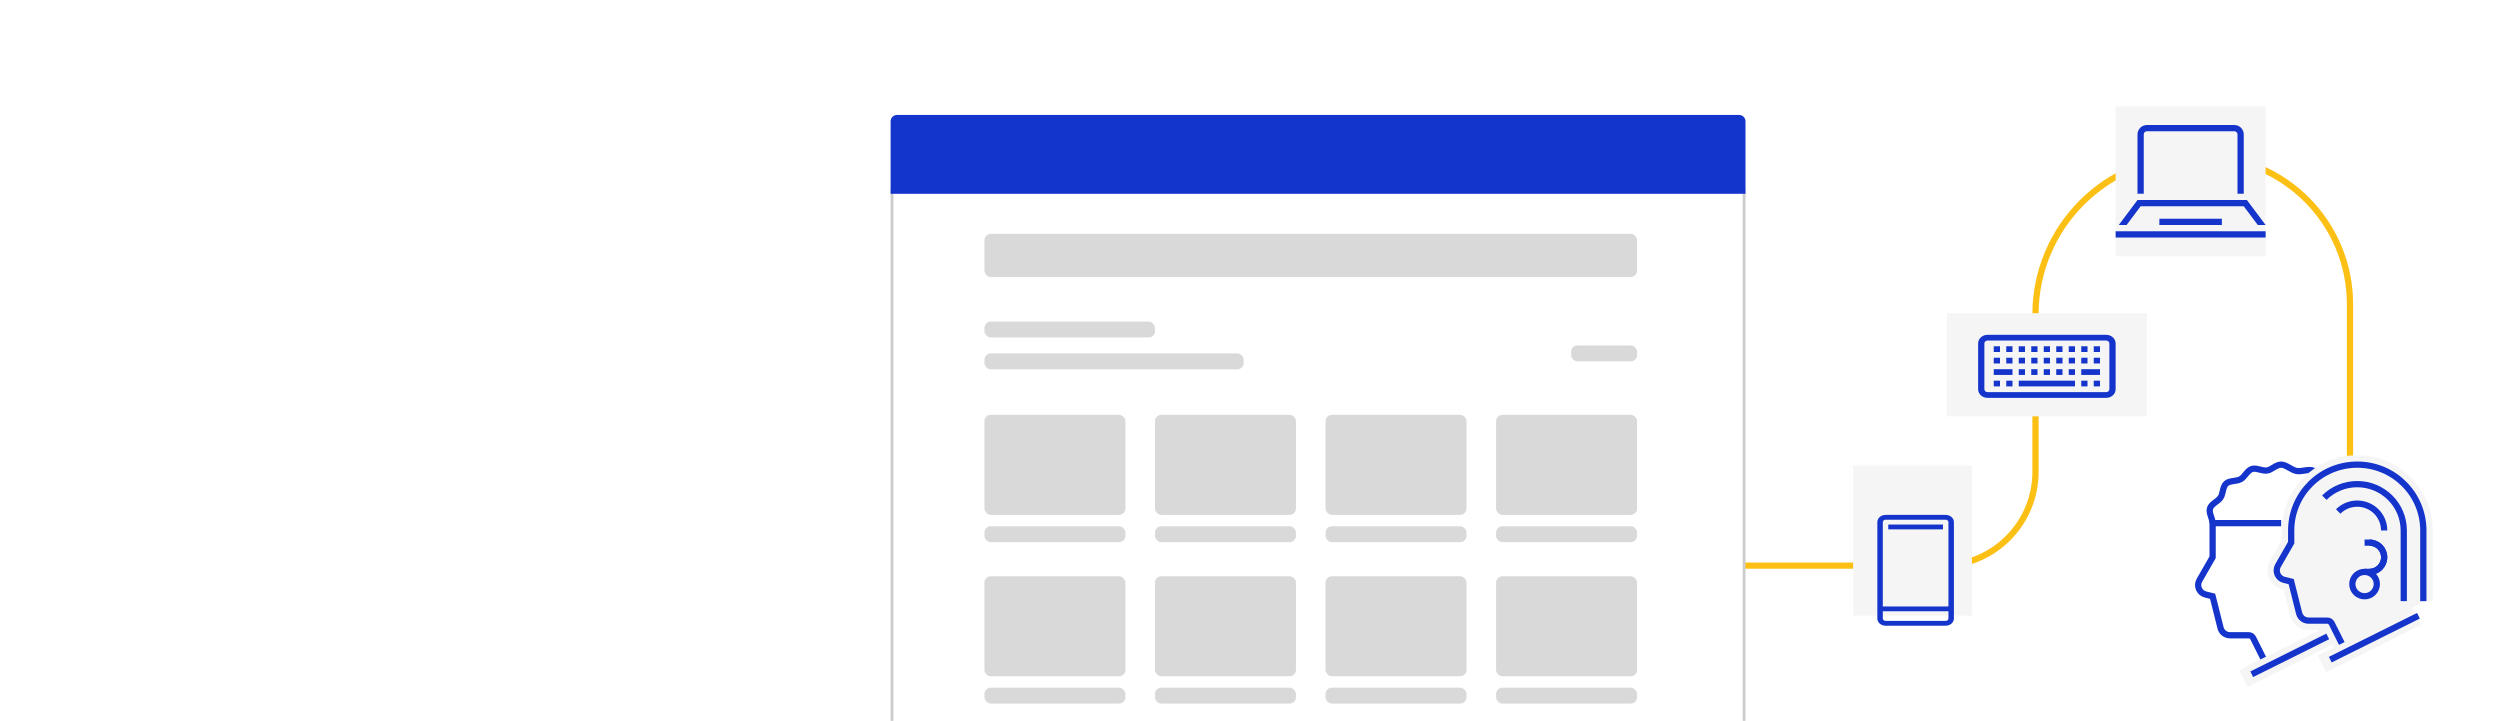 <svg width="645" height="186" viewBox="0 0 645 186" fill="none" xmlns="http://www.w3.org/2000/svg">
<g clip-path="url(#clip0_44431_41504)">
<path d="M403.125 145.931H500.968C514.327 145.931 525.156 135.102 525.156 121.744V81.144C525.156 58.593 543.437 40.312 565.987 40.312V40.312H568.116C589.204 40.312 606.3 57.408 606.3 78.497V78.497V116.681V150.366" stroke="#FCC015" stroke-width="1.613"/>
<rect width="51.6" height="26.606" transform="translate(502.294 80.812)" fill="#F5F5F5"/>
<path d="M535.35 98.211H520.838V99.689H535.35V98.211Z" fill="#1434CB"/>
<path fill-rule="evenodd" clip-rule="evenodd" d="M545.831 100.429V88.604C545.831 87.381 544.746 86.387 543.413 86.387L512.775 86.387C511.441 86.387 510.356 87.381 510.356 88.604V100.429C510.356 101.652 511.441 102.646 512.775 102.646H543.413C544.746 102.646 545.831 101.652 545.831 100.429ZM512.775 101.168C512.33 101.168 511.969 100.837 511.969 100.429V88.604C511.969 88.197 512.33 87.865 512.775 87.865L543.413 87.865C543.857 87.865 544.219 88.197 544.219 88.604V100.429C544.219 100.837 543.857 101.168 543.413 101.168H512.775ZM514.388 89.344H516V90.822H514.388V89.344ZM519.225 89.344H517.613V90.822H519.225V89.344ZM520.838 89.344H522.45V90.822H520.838V89.344ZM524.063 89.344H525.675V90.822H524.063V89.344ZM525.675 92.301H524.063V93.779H525.675V92.301ZM524.063 95.255H525.675V96.734H524.063V95.255ZM522.45 92.301H520.838V93.779H522.45V92.301ZM517.613 92.301H519.225V93.779H517.613V92.301ZM516 92.301H514.388V93.779H516V92.301ZM520.838 95.255H522.45V96.734H520.838V95.255ZM528.9 89.344H527.288V90.822H528.9V89.344ZM527.288 92.301H528.9V93.779H527.288V92.301ZM528.9 95.255H527.288V96.734H528.9V95.255ZM530.513 89.344H532.125V90.822H530.513V89.344ZM532.125 92.301H530.513V93.779H532.125V92.301ZM530.513 95.255H532.125V96.734H530.513V95.255ZM535.35 89.344H533.738V90.822H535.35V89.344ZM536.963 89.344H538.575V90.822H536.963V89.344ZM541.8 89.344H540.188V90.822H541.8V89.344ZM533.738 92.301H535.35V93.779H533.738V92.301ZM535.35 95.255H533.738V96.734H535.35V95.255ZM536.963 92.301H538.575V93.779H536.963V92.301ZM541.8 92.301H540.188V93.779H541.8V92.301ZM536.963 95.255H541.8V96.734H536.963V95.255ZM519.225 95.255H514.388V96.734H519.225V95.255ZM514.388 98.213H516V99.691H514.388V98.213ZM519.225 98.213H517.613V99.691H519.225V98.213ZM536.963 98.213H538.575V99.691H536.963V98.213ZM541.8 98.213H540.188V99.691H541.8V98.213Z" fill="#1434CB"/>
<rect width="30.637" height="38.7" transform="translate(478.106 120.133)" fill="#F5F5F5"/>
<path d="M501.286 135.332H487.177V136.575H501.286V135.332Z" fill="#1434CB"/>
<path d="M501.991 132.844H486.471C485.304 132.844 484.354 133.68 484.354 134.708V159.568C484.354 160.596 485.304 161.432 486.471 161.432H501.991C503.158 161.432 504.108 160.596 504.108 159.568V134.708C504.108 133.68 503.158 132.844 501.991 132.844ZM502.697 159.568C502.697 159.91 502.38 160.189 501.991 160.189H486.471C486.082 160.189 485.765 159.91 485.765 159.568V157.703H494.231H502.697V159.568ZM502.697 156.46H485.765V134.708C485.765 134.366 486.082 134.087 486.471 134.087H501.991C502.38 134.087 502.697 134.366 502.697 134.708V156.46Z" fill="#1434CB"/>
<path d="M570.843 134.968C570.843 133.761 569.807 132.339 570.186 131.144C570.565 129.95 572.207 129.421 572.914 128.352C573.571 127.359 573.42 125.598 574.38 124.742C575.264 123.95 576.994 124.239 578.118 123.611C579.154 123.032 579.786 121.397 581.011 120.994C582.135 120.63 583.626 121.573 584.914 121.384C586.076 121.221 587.226 119.875 588.527 119.875C589.828 119.875 591.154 121.246 592.505 121.51C593.857 121.774 595.524 120.932 596.813 121.435C598.101 121.938 598.771 123.661 599.92 124.39C601.069 125.12 602.952 125.007 603.924 125.975C604.897 126.944 604.758 128.792 605.453 129.975C606.147 131.157 607.827 131.912 608.193 133.27C608.535 134.54 607.474 136.062 607.474 137.496C607.474 138.477 608.661 139.508 608.522 140.401C608.383 141.37 606.943 142.011 606.665 142.867C606.375 143.797 607.183 145.131 606.779 145.948C606.337 146.816 604.77 146.967 604.24 147.709C603.671 148.501 604.038 150.023 603.419 150.677C602.737 151.394 601.183 151.118 600.488 151.683C599.705 152.338 599.68 153.897 598.973 154.363" stroke="#1434CB" stroke-width="1.613" stroke-miterlimit="10"/>
<path d="M584.737 171.444L581.301 164.589C581.087 164.161 580.645 163.897 580.177 163.897H575.352C574.19 163.897 573.179 163.117 572.902 161.998L570.855 153.835L569.036 153.382C567.407 152.98 566.624 151.143 567.458 149.697L570.855 143.773V134.969H588.539" stroke="#1434CB" stroke-width="1.613" stroke-miterlimit="10"/>
<path d="M580.948 173.956L603.685 162.637" stroke="#F5F5F5" stroke-width="4.838" stroke-miterlimit="10" stroke-linecap="square"/>
<path d="M580.948 173.956L603.685 162.637" stroke="#1434CB" stroke-width="1.613" stroke-miterlimit="10"/>
<path d="M597.368 150.062L602.421 160.124L597.368 155.093V150.062Z" fill="#F5F5F5"/>
<path d="M605.01 167.669L601.574 160.815C601.359 160.387 600.917 160.123 600.45 160.123H595.625C594.463 160.123 593.452 159.343 593.174 158.224L591.128 150.061L589.309 149.608C587.68 149.206 586.897 147.369 587.73 145.923L591.128 139.999V136.855C591.128 127.472 598.757 119.875 608.18 119.875C617.603 119.875 625.22 127.472 625.22 136.855V155.092" fill="#F5F5F5"/>
<path d="M605.01 167.669L601.574 160.815C601.359 160.387 600.917 160.123 600.45 160.123H595.625C594.463 160.123 593.452 159.343 593.174 158.224L591.128 150.061L589.309 149.608C587.68 149.206 586.897 147.369 587.73 145.923L591.128 139.999V136.855C591.128 127.472 598.757 119.875 608.18 119.875C617.603 119.875 625.22 127.472 625.22 136.855V155.092" stroke="#F5F5F5" stroke-width="4.838" stroke-miterlimit="10"/>
<path d="M605.01 167.669L601.574 160.815C601.359 160.387 600.917 160.123 600.45 160.123H595.625C594.463 160.123 593.452 159.343 593.174 158.224L591.128 150.061L589.309 149.608C587.68 149.206 586.897 147.369 587.73 145.923L591.128 139.999V136.855C591.128 127.472 598.757 119.875 608.18 119.875C617.603 119.875 625.22 127.472 625.22 136.855V155.092" stroke="#1434CB" stroke-width="1.613" stroke-miterlimit="10"/>
<path d="M603.254 131.962C604.605 130.617 606.386 129.938 608.167 129.938C612.007 129.938 615.114 133.032 615.114 136.855" stroke="#1434CB" stroke-width="1.613" stroke-miterlimit="10"/>
<path d="M599.679 128.403C602.016 126.076 605.098 124.906 608.167 124.906C614.799 124.906 620.167 130.252 620.167 136.855V155.092" stroke="#1434CB" stroke-width="1.613" stroke-miterlimit="10"/>
<path d="M610.062 153.836C608.318 153.836 606.904 152.428 606.904 150.691C606.904 148.955 608.318 147.547 610.062 147.547C611.806 147.547 613.22 148.955 613.22 150.691C613.22 152.428 611.806 153.836 610.062 153.836Z" fill="#F5F5F5" stroke="#1434CB" stroke-width="1.613" stroke-miterlimit="10"/>
<path d="M611.325 140C613.422 140 615.114 141.685 615.114 143.773C615.114 145.861 613.422 147.546 611.325 147.546H610.062" stroke="#1434CB" stroke-width="1.613" stroke-miterlimit="10"/>
<path d="M611.325 147.546C613.422 147.546 615.114 145.861 615.114 143.773C615.114 141.685 613.422 140 611.325 140H610.062" stroke="#1434CB" stroke-width="1.613" stroke-miterlimit="10"/>
<path d="M601.221 170.187L621.431 160.125" stroke="#F5F5F5" stroke-width="4.838" stroke-miterlimit="10" stroke-linecap="square"/>
<path d="M601.221 170.183L623.957 158.863" stroke="#1434CB" stroke-width="1.613" stroke-miterlimit="10"/>
<g filter="url(#filter0_dd_44431_41504)">
<path d="M229.781 46.957H450.336V203.957C450.336 204.863 449.602 205.598 448.696 205.598H231.422C230.516 205.598 229.781 204.863 229.781 203.957V46.957Z" fill="white"/>
<path d="M230.14 47.316H449.977V203.957C449.977 204.665 449.403 205.239 448.696 205.239H231.422C230.714 205.239 230.14 204.665 230.14 203.957V47.316Z" stroke="black" stroke-opacity="0.2" stroke-width="0.718"/>
<path d="M229.781 29.859C229.781 28.953 230.516 28.219 231.422 28.219H448.696C449.602 28.219 450.336 28.953 450.336 29.859V48.567H229.781V29.859Z" fill="#1435CB"/>
</g>
<rect x="253.986" y="82.965" width="44.001" height="4.107" rx="1.64" fill="#D9D9D9"/>
<rect x="405.349" y="89.125" width="17.013" height="4.107" rx="1.64" fill="#D9D9D9"/>
<rect x="253.986" y="91.18" width="66.881" height="4.107" rx="1.64" fill="#D9D9D9"/>
<rect x="253.986" y="60.332" width="168.376" height="11.147" rx="1.64" fill="#D9D9D9"/>
<rect x="253.986" y="107.023" width="36.374" height="25.813" rx="1.64" fill="#D9D9D9"/>
<rect x="253.986" y="135.77" width="36.374" height="4.107" rx="1.64" fill="#D9D9D9"/>
<rect x="297.987" y="107.023" width="36.374" height="25.813" rx="1.64" fill="#D9D9D9"/>
<rect x="297.987" y="135.77" width="36.374" height="4.107" rx="1.64" fill="#D9D9D9"/>
<rect x="341.987" y="107.023" width="36.374" height="25.813" rx="1.64" fill="#D9D9D9"/>
<rect x="341.987" y="135.77" width="36.374" height="4.107" rx="1.64" fill="#D9D9D9"/>
<rect x="385.988" y="107.023" width="36.374" height="25.813" rx="1.64" fill="#D9D9D9"/>
<rect x="385.988" y="135.77" width="36.374" height="4.107" rx="1.64" fill="#D9D9D9"/>
<rect x="253.986" y="148.672" width="36.374" height="25.813" rx="1.64" fill="#D9D9D9"/>
<rect x="253.986" y="177.418" width="36.374" height="4.107" rx="1.64" fill="#D9D9D9"/>
<rect x="297.987" y="148.672" width="36.374" height="25.813" rx="1.64" fill="#D9D9D9"/>
<rect x="297.987" y="177.418" width="36.374" height="4.107" rx="1.64" fill="#D9D9D9"/>
<rect x="341.987" y="148.672" width="36.374" height="25.813" rx="1.64" fill="#D9D9D9"/>
<rect x="341.987" y="177.418" width="36.374" height="4.107" rx="1.64" fill="#D9D9D9"/>
<rect x="385.988" y="148.672" width="36.374" height="25.813" rx="1.64" fill="#D9D9D9"/>
<rect x="385.988" y="177.418" width="36.374" height="4.107" rx="1.64" fill="#D9D9D9"/>
<g clip-path="url(#clip1_44431_41504)">
<rect width="38.7" height="38.7" transform="translate(545.831 27.414)" fill="#F5F5F5"/>
<path fill-rule="evenodd" clip-rule="evenodd" d="M552.281 53.214L548.653 58.052H546.637L551.475 51.602H579.694L584.531 58.052H582.515L578.887 53.214H552.281ZM545.831 61.277V59.664H547.444H582.919H584.531V61.277H545.831Z" fill="#1434CB"/>
<path fill-rule="evenodd" clip-rule="evenodd" d="M578.887 49.991H577.275V34.673C577.275 34.229 576.912 33.866 576.468 33.866H553.893C553.45 33.866 553.087 34.229 553.087 34.673V49.991H551.475V34.673C551.475 33.342 552.563 32.254 553.893 32.254H576.468C577.799 32.254 578.887 33.342 578.887 34.673V49.991ZM557.118 56.441H573.243V58.054H557.118V56.441Z" fill="#1434CB"/>
</g>
</g>
<defs>
<filter id="filter0_dd_44431_41504" x="227.627" y="26.782" width="224.863" height="181.688" filterUnits="userSpaceOnUse" color-interpolation-filters="sRGB">
<feFlood flood-opacity="0" result="BackgroundImageFix"/>
<feColorMatrix in="SourceAlpha" type="matrix" values="0 0 0 0 0 0 0 0 0 0 0 0 0 0 0 0 0 0 127 0" result="hardAlpha"/>
<feMorphology radius="0.718" operator="erode" in="SourceAlpha" result="effect1_dropShadow_44431_41504"/>
<feOffset dy="0.718"/>
<feGaussianBlur stdDeviation="0.718"/>
<feComposite in2="hardAlpha" operator="out"/>
<feColorMatrix type="matrix" values="0 0 0 0 0 0 0 0 0 0 0 0 0 0 0 0 0 0 0.1 0"/>
<feBlend mode="normal" in2="BackgroundImageFix" result="effect1_dropShadow_44431_41504"/>
<feColorMatrix in="SourceAlpha" type="matrix" values="0 0 0 0 0 0 0 0 0 0 0 0 0 0 0 0 0 0 127 0" result="hardAlpha"/>
<feOffset dy="0.718"/>
<feGaussianBlur stdDeviation="1.077"/>
<feComposite in2="hardAlpha" operator="out"/>
<feColorMatrix type="matrix" values="0 0 0 0 0 0 0 0 0 0 0 0 0 0 0 0 0 0 0.1 0"/>
<feBlend mode="normal" in2="effect1_dropShadow_44431_41504" result="effect2_dropShadow_44431_41504"/>
<feBlend mode="normal" in="SourceGraphic" in2="effect2_dropShadow_44431_41504" result="shape"/>
</filter>
<clipPath id="clip0_44431_41504">
<rect width="645" height="186" fill="white"/>
</clipPath>
<clipPath id="clip1_44431_41504">
<rect width="38.7" height="38.7" fill="white" transform="translate(545.831 27.414)"/>
</clipPath>
</defs>
</svg>
